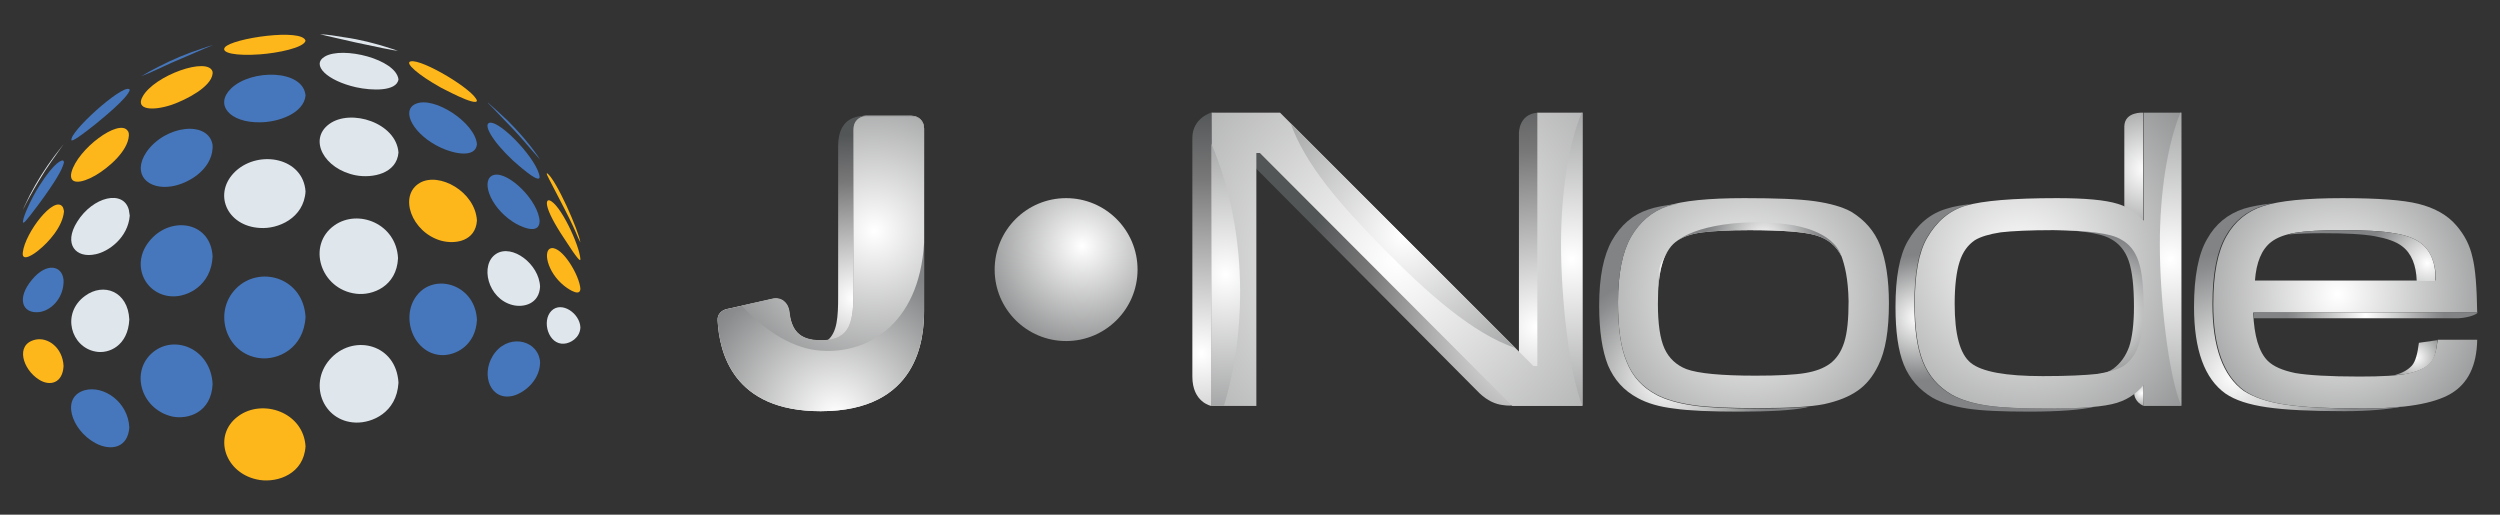 <?xml version="1.0" encoding="utf-8"?>
<!-- Generator: Adobe Illustrator 25.0.1, SVG Export Plug-In . SVG Version: 6.00 Build 0)  -->
<svg version="1.1" id="Layer_1" xmlns="http://www.w3.org/2000/svg" xmlns:xlink="http://www.w3.org/1999/xlink" x="0px" y="0px"
	 viewBox="0 0 570.3 117.4" style="enable-background:new 0 0 570.3 117.4;" xml:space="preserve">
<rect x="0" y="0" width="570.3" height="117.4" fill="#333333" stroke="none"/>
<style type="text/css">
	.st0{fill:url(#SVGID_1_);}
	.st1{fill:#4677BC;}
	.st2{fill:#DFE6EC;}
	.st3{fill:#FDB71A;}
	.st4{fill:#FFFFFF;}
	.st5{fill:url(#SVGID_2_);}
	.st6{fill:url(#SVGID_3_);}
	.st7{fill:url(#SVGID_4_);}
	.st8{fill:url(#SVGID_5_);}
	.st9{fill:url(#SVGID_6_);}
	.st10{fill:url(#SVGID_7_);}
	.st11{fill:url(#SVGID_8_);}
	.st12{fill:url(#SVGID_9_);}
	.st13{fill:url(#SVGID_10_);}
	.st14{fill:url(#SVGID_11_);}
	.st15{fill:url(#SVGID_12_);}
	.st16{fill:url(#SVGID_13_);}
	.st17{fill:url(#SVGID_14_);}
	.st18{fill:url(#SVGID_15_);}
	.st19{fill:url(#SVGID_16_);}
	.st20{fill:url(#SVGID_17_);}
	.st21{fill:url(#SVGID_18_);}
	.st22{fill:url(#SVGID_19_);}
	.st23{fill:url(#SVGID_20_);}
	.st24{fill:url(#SVGID_21_);}
	.st25{fill:url(#SVGID_22_);}
	.st26{fill:url(#SVGID_23_);}
	.st27{fill:url(#SVGID_24_);}
	.st28{fill:url(#SVGID_25_);}
</style>
<g>
	<radialGradient id="SVGID_1_" cx="350.559" cy="74.558" r="55.913" gradientUnits="userSpaceOnUse">
		<stop  offset="5.618000e-03" style="stop-color:#FFFFFF"/>
		<stop  offset="0.714" style="stop-color:#797879"/>
		<stop  offset="1" style="stop-color:#535657"/>
	</radialGradient>
	<path class="st0" d="M350.8,25.7c-4.4,0.3-4.3,4.7-4.3,4.7l0,50.6l-1,3.2l-57.8-57.8l-11.5-0.7v66.9l10.2-57.7v3.4l51.1,51.4
		c1.8,1.7,3.6,2.5,5.3,2.7c1.2,0.2,2.1,0.1,2.1,0.1h16L350.8,25.7z"/>
	<g>
		<g>
			<path class="st1" d="M117,29.4c-1.7-1.8-3.4-3.5-4.6-4.8c-1.1-1.1-1.1-1.1-1.1-1.2c1.5,1.3,3,2.7,4.5,4.1c2.5,2.5,4.8,5.1,6.8,8
				c0.2,0.3,0.4,0.6,0.6,0.9l0,0C121.1,34.1,119.2,31.7,117,29.4"/>
			<path class="st1" d="M117,36.6c-4.9-4.6-6.8-8.3-5.3-8.6c2.6-0.4,11.1,8.7,11.4,12.4C123,42.1,117.6,37.1,117,36.6"/>
			<path class="st1" d="M117,50.6c-5.5-3.6-7.4-9.9-4.3-10.7c3.4-0.8,10.2,6,10.4,10.6C123,53.8,118.5,51.6,117,50.6"/>
			<path class="st2" d="M117,69.6c-5.8-1.4-7.6-9.3-3.8-11.7c3.6-2.3,9.8,2.3,10,7.5C123,69.3,119.5,70.2,117,69.6"/>
			<path class="st1" d="M117,90.3c-5.1,1.2-7.3-4.7-4.6-9.1c3.1-5.1,9.8-3.9,10.7,0.7c0.1,0.3,0.1,0.7,0.1,1
				C123,87,119.4,89.7,117,90.3"/>
			<path class="st3" d="M128.7,47.5c-3.9-7.5-3.9-7.5-4-7.9c0,0,0.1,0,0.1-0.1c2.1,1.5,7.2,13.1,7.6,15.8c-0.1-0.2-0.1-0.2-0.5-1
				C131.3,52.8,130.4,50.8,128.7,47.5"/>
			<path class="st3" d="M128.7,54.4c-4.8-7.2-4.2-8.9-3.4-8.7c2.4,0.6,6.9,10.2,7.1,13.4c0,0.1,0,0.2-0.1,0.2
				C132.2,59.3,131.9,59.4,128.7,54.4"/>
			<path class="st3" d="M128.7,65.2c-4-3.2-4.9-8.3-2.9-8.6c2.5-0.3,6.4,6.2,6.6,9.3C132.3,68.1,128.7,65.2,128.7,65.2"/>
			<path class="st2" d="M128.7,78.4c-3.6,0.3-5.2-5.2-2.9-7.5c2.3-2.3,6.5,0.6,6.6,3.8C132.3,77.1,130.1,78.3,128.7,78.4"/>
			<path class="st2" d="M81.2,9.7C79.1,9.2,74,8.1,73,7.8c0,0,0,0,0,0c1.9,0.1,3.7,0.4,5.5,0.7C82.1,9,85.6,9.9,89,11
				c0.6,0.2,1.2,0.4,1.8,0.6l0,0C90.2,11.6,85.3,10.6,81.2,9.7"/>
			<path class="st2" d="M81.2,19.9c-6.6-1.5-10.3-5.1-7.1-7c4.1-2.4,16.2,0.6,16.8,5.2C90.5,20.9,84.8,20.7,81.2,19.9"/>
			<path class="st2" d="M81.2,40c-7.3-1.4-10.9-8.2-6.1-11.7c4.9-3.6,15.3-0.3,15.8,6.5C90.5,39.6,85,40.7,81.2,40"/>
			<path class="st2" d="M81.2,67c-8.1-1-11.3-11.1-4.9-15.6c5.4-3.8,14.1-0.4,14.5,7.5C90.5,65.3,85,67.5,81.2,67"/>
			<path class="st2" d="M81.2,96.4c-7.7-0.2-11.1-9.3-5.5-14.9c5.3-5.3,14.7-2.9,15.2,5.8C90.5,94.2,84.8,96.5,81.2,96.4"/>
			<path class="st3" d="M100.6,20c-5.2-2.9-8.4-5.7-6.9-6c2.6-0.6,14.6,6.6,15.1,9C108.5,24.3,100.7,20,100.6,20"/>
			<path class="st1" d="M100.6,33.7c-6.1-2.8-9.3-8.4-5.8-10c4.2-1.9,13.6,4.3,14,9.2C108.5,36.1,103.6,35.1,100.6,33.7"/>
			<path class="st3" d="M100.6,54.9c-6.7-1.9-9.8-10.3-4.8-13.2c4.4-2.5,12.6,2,13,8.6C108.5,55,103.9,55.8,100.6,54.9"/>
			<path class="st1" d="M100.6,81c-6.6-0.4-9.7-9.6-4.8-14.4c4.4-4.2,12.7-1.2,13,6.4C108.5,78.8,103.9,81.2,100.6,81"/>
			<path class="st1" d="M39.2,14.3c-2.3,1-4.6,2.2-7,3.1c0,0,0,0,0,0c1.3-0.8,2.6-1.5,4-2.2c3.1-1.6,6.4-3,9.8-4.1
				c0.9-0.3,1.7-0.6,2.6-0.8l0,0C48,10.5,46.8,11,39.2,14.3"/>
			<path class="st3" d="M39.2,23.9c-4.5,1.5-8.3,1.1-6.7-1.8c2.6-4.9,15.1-9.3,16-5.7c0,0.1,0,0.3,0,0.4
				C48.2,19.8,42.6,22.7,39.2,23.9"/>
			<path class="st1" d="M39.2,42.5c-5.4,0.9-9.2-2.7-5.8-7.8c4.3-6.2,14.2-7.3,15.1-1.6c0,0.2,0,0.5,0,0.7
				C48.2,38.8,42.9,41.9,39.2,42.5"/>
			<path class="st1" d="M39.2,67.6c-6.4-0.3-9.9-8-4.3-13.5c4.9-4.8,13.2-3.2,13.6,4.4C48.2,65.1,42.8,67.8,39.2,67.6"/>
			<path class="st1" d="M39.2,95c-7.4-1.8-9.7-11-3.7-15.1c5-3.4,12.6,0,13,7.7C48.2,94.1,42.9,95.8,39.2,95"/>
			<path class="st3" d="M59.3,12.4c-5.4,0.4-9-0.3-8-1.6C53,8.7,69,6.4,69.7,9.3C69.3,10.9,63.4,12.1,59.3,12.4"/>
			<path class="st1" d="M59.3,27.9c-6.9,0.1-10.4-4-6.6-7.7c4.6-4.5,16.5-4.4,17,1.6C69.3,25.9,63.4,27.9,59.3,27.9"/>
			<path class="st2" d="M59.3,52c-7.6-0.4-10.9-8-5.5-13c5.4-4.9,15.4-3,15.9,4.7C69.3,49.8,63.4,52.3,59.3,52"/>
			<path class="st1" d="M59.3,81.7c-8-0.9-11-11.1-4.9-16.4c5.5-4.7,14.8-1.7,15.3,7C69.3,79.5,63.4,82.2,59.3,81.7"/>
			<path class="st3" d="M59.3,109.5c-8-1.2-11-10.2-4.9-14.6c5.5-4,14.8-0.9,15.3,6.9C69.3,108.1,63.4,110.1,59.3,109.5"/>
			<path class="st2" d="M8.9,41.2c-1.8,3-2.8,4.9-3.7,6.7c0,0,0,0,0,0c0.5-1.2,1.1-2.3,1.6-3.4c1.6-3.1,3.5-6.1,5.6-8.9
				c0.7-0.9,1.4-1.8,2.1-2.7l0,0C12.6,35.6,10.6,38.3,8.9,41.2"/>
			<path class="st1" d="M8.9,46.5c-3.2,4.3-3.4,4.3-3.6,4.3c-0.5-0.4,1.8-5.5,3.6-8.3c3.8-6,5.3-5.9,5.4-5.9c0.2,0,0.2,0.2,0.3,0.4
				C14.3,38.6,12.5,41.6,8.9,46.5"/>
			<path class="st3" d="M8.9,57c-0.9,0.8-4,3-3.7,0.6c0.5-4.5,7.2-13.2,9.1-10.4c0.2,0.3,0.2,0.7,0.3,1C14.3,51.8,10.9,55.4,8.9,57"
				/>
			<path class="st1" d="M8.9,71.2c-3.8,0.4-5.2-3.1-1.6-7.4c3.3-4,6.9-3.3,7.2,0.1c0,0.2,0,0.4,0,0.6C14.3,68.3,11.5,70.9,8.9,71.2"
				/>
			<path class="st3" d="M8.9,86.6c-3.7-2.3-5.5-8-0.9-9.1c2.9-0.7,6.3,1.8,6.5,6C14.3,87.4,11.4,88.2,8.9,86.6"/>
			<path class="st1" d="M21.8,28.3c-5,4-5.4,3.8-5.5,3.7c-0.5-1.9,11.2-12.4,13.1-11.7c0.1,0,0.1,0.1,0.2,0.2
				C29.2,22.3,23.5,26.9,21.8,28.3"/>
			<path class="st3" d="M21.8,40c-3.3,1.9-6.2,2.2-5.5-0.7C17.7,34,27.1,27,29.1,29.8c0.3,0.3,0.3,0.8,0.3,1.1
				C29.2,34.5,24.7,38.3,21.8,40"/>
			<path class="st2" d="M21.8,58c-4.5,1-7.4-2.3-4.2-7.4c3.6-5.8,10.6-7.4,11.8-2.7c0.1,0.4,0.1,0.9,0.2,1.3
				C29.2,54.2,24.8,57.4,21.8,58"/>
			<path class="st2" d="M21.8,80.2c-5.6-1-7.9-8.7-2.4-12.7c4.2-3.1,9.8-1.1,10.1,5.4C29.2,78.9,24.8,80.8,21.8,80.2"/>
			<path class="st1" d="M21.8,101.1c-5.6-3-8-10.6-2.4-12.1c4.2-1.1,9.8,2.6,10.1,8.5C29.2,102.1,25.4,103,21.8,101.1"/>
		</g>
		<g>
			<path class="st4" d="M210.8,29.3V71c0,6.2-1.3,22.8-23.6,22.8c-20,0-23.1-13.4-23.5-20.7c-0.1-1.3,0.8-2.3,2.1-2.6l10.4-2.3
				c2-0.4,3.5,0.9,3.8,2.9c0.5,4.1,2.2,6.6,7.2,6.6c6.9,0,7.4-4.4,7.4-11.6V29.3c0-1.7,1.2-2.9,2.9-2.9h10.3
				C209.6,26.4,210.8,27.6,210.8,29.3z"/>
		</g>
		<g>
			<g>
				<g>
					<g>
						<g>
							<radialGradient id="SVGID_2_" cx="190.611" cy="94.899" r="36.808" gradientUnits="userSpaceOnUse">
								<stop  offset="5.618000e-03" style="stop-color:#FFFFFF"/>
								<stop  offset="0.891" style="stop-color:#8C8D8E"/>
								<stop  offset="1" style="stop-color:#818385"/>
							</radialGradient>
							<path class="st5" d="M210.8,29.3V71c0,6.2-1.3,22.8-23.6,22.8c-20,0-23.1-13.4-23.5-20.7c-0.1-1.3,0.8-2.3,2.1-2.6l10.4-2.3
								c2-0.4,3.5,0.9,3.8,2.9c0.5,4.1,2.2,6.6,7.2,6.6c6.9,0,7.4-4.4,7.4-11.6V29.3c0-1.7,1.2-2.9,2.9-2.9h10.3
								C209.6,26.4,210.8,27.6,210.8,29.3z"/>
						</g>
					</g>
				</g>
			</g>
			<g>
				<radialGradient id="SVGID_3_" cx="194.737" cy="68.069" r="37.267" gradientUnits="userSpaceOnUse">
					<stop  offset="5.618000e-03" style="stop-color:#FFFFFF"/>
					<stop  offset="0.714" style="stop-color:#797879"/>
					<stop  offset="1" style="stop-color:#535657"/>
				</radialGradient>
				<path class="st6" d="M194.7,66V29.6c0.2-3,2.9-3.2,2.9-3.2c-4.8,0-6.3,2.9-6.4,6.7v34.4c0,4.8-0.2,8.4-2.5,10.2
					C194.3,77,194.7,72.7,194.7,66z"/>
			</g>
			<radialGradient id="SVGID_4_" cx="199.464" cy="52.687" r="43.447" gradientUnits="userSpaceOnUse">
				<stop  offset="5.618000e-03" style="stop-color:#FFFFFF"/>
				<stop  offset="0.891" style="stop-color:#8C8D8E"/>
				<stop  offset="1" style="stop-color:#818385"/>
			</radialGradient>
			<path class="st7" d="M210.8,55.4v-26c0-1.7-1.2-2.9-2.9-2.9h-10.3c-1.7,0-2.9,1.2-2.9,2.9V66c0,7.2-0.5,11.6-7.4,11.6
				c-5.1,0-6.8-2.4-7.2-6.6c-0.3-2-1.8-3.3-3.8-2.9l-7.1,1.6c4.7,5.2,11,9.5,17.1,10.2C197.3,81.2,209.7,74.4,210.8,55.4z"/>
		</g>
		<radialGradient id="SVGID_5_" cx="246.87" cy="56.122" r="27.573" gradientUnits="userSpaceOnUse">
			<stop  offset="5.618000e-03" style="stop-color:#FFFFFF"/>
			<stop  offset="0.891" style="stop-color:#8C8D8E"/>
			<stop  offset="1" style="stop-color:#818385"/>
		</radialGradient>
		<circle class="st8" cx="243.2" cy="61.5" r="16.3"/>
	</g>
	<radialGradient id="SVGID_6_" cx="398.666" cy="67.242" r="54.575" gradientUnits="userSpaceOnUse">
		<stop  offset="5.618000e-03" style="stop-color:#FFFFFF"/>
		<stop  offset="0.891" style="stop-color:#8C8D8E"/>
		<stop  offset="1" style="stop-color:#818385"/>
	</radialGradient>
	<path class="st9" d="M397.9,45.2c7.2,0,12.6,0.2,16.1,0.7c3.5,0.5,6.3,1.3,8.3,2.4c3.1,1.9,5.3,4.4,6.6,7.7c1.3,3.3,2,7.7,2,13.2
		c0,6.2-0.8,10.9-2.4,14.1c-1.2,2.5-2.7,4.4-4.7,5.8c-2,1.4-4.5,2.4-7.7,3.1c-3,0.6-8,0.9-15,0.9c-6.5,0-11.5-0.2-14.9-0.7
		c-3.4-0.5-6.2-1.3-8.3-2.4c-3.2-1.7-5.5-4.2-6.8-7.5c-1.4-3.3-2-7.8-2-13.6c0-6.5,1-11.4,2.9-14.8c2-3.5,4.8-5.9,8.3-7.1
		C383.8,45.8,389.7,45.2,397.9,45.2z M420.1,58.5c-1.2-2.4-3.1-4-5.8-4.8c-2.7-0.8-7.8-1.2-15.2-1.2c-4.8,0-8.3,0.2-10.7,0.5
		c-2.4,0.3-4.2,0.9-5.6,1.8c-1.6,1-2.7,2.7-3.5,5c-0.8,2.3-1.1,5.5-1.1,9.5c0,4.6,0.5,8,1.5,10.2c1,2.2,2.7,3.8,5,4.7
		c2.7,1,8,1.5,15.8,1.5c5.2,0,8.9-0.2,11.3-0.6c2.4-0.4,4.2-1.1,5.6-2.1c1.5-1.1,2.6-2.7,3.3-4.9c0.7-2.2,1-5.3,1-9.4
		C421.6,63.4,420.8,60.5,420.1,58.5z"/>
	<g>
		<radialGradient id="SVGID_7_" cx="379.989" cy="86.512" r="23.831" gradientUnits="userSpaceOnUse">
			<stop  offset="5.618000e-03" style="stop-color:#FFFFFF"/>
			<stop  offset="0.891" style="stop-color:#8C8D8E"/>
			<stop  offset="1" style="stop-color:#818385"/>
		</radialGradient>
		<path class="st10" d="M401.1,93.2c-6.5,0-11.5-0.2-14.9-0.7c-3.4-0.5-6.2-1.3-8.3-2.4c-3.2-1.7-5.5-4.2-6.8-7.5
			c-1.4-3.3-2-7.8-2-13.6c0-6.5,1-11.4,2.9-14.8c2-3.5,4.8-5.9,8.3-7.1c0.7-0.2,1.5-0.4,2.4-0.6c-2.7,0.3-5,0.7-6.7,1.3
			c-3.6,1.2-6.3,3.6-8.3,7.1c-1.9,3.4-2.9,8.3-2.9,14.8c0,5.8,0.7,10.3,2,13.6c1.4,3.3,3.6,5.8,6.8,7.5c2.2,1.2,4.9,2,8.3,2.4
			c3.4,0.5,8.4,0.7,14.9,0.7c7,0,12-0.3,15-0.9c0.3-0.1,0.5-0.1,0.8-0.2C409.7,93,405.8,93.2,401.1,93.2z"/>
	</g>
	<g>
		<radialGradient id="SVGID_8_" cx="480.088" cy="71.605" r="17.47" gradientUnits="userSpaceOnUse">
			<stop  offset="5.618000e-03" style="stop-color:#FFFFFF"/>
			<stop  offset="0.891" style="stop-color:#8C8D8E"/>
			<stop  offset="1" style="stop-color:#818385"/>
		</radialGradient>
		<path class="st11" d="M490.1,78.5c0.8-2.2,1.1-5.2,1.1-9.1c0-4.7-0.4-8.1-1.2-10.5c-0.8-2.3-2.2-4-4.1-5c-2.5-1.4-7.8-2-15.9-2.1
			c-5.5,0-9.6,0.2-12.3,0.5c-1,0.1-1.8,0.3-2.6,0.5c2.6-0.2,6-0.4,10.5-0.4c8.2,0,13.5,0.7,15.9,2.1c1.9,1,3.3,2.7,4.1,5
			c0.8,2.3,1.2,5.8,1.2,10.5c0,3.9-0.4,7-1.1,9.1c-0.8,2.2-2,3.8-3.6,5c-0.8,0.6-1.9,1-3.3,1.3c0.5,0,1.1-0.1,1.5-0.2
			c2.8-0.4,4.8-1,6.2-1.9C488.1,82.4,489.3,80.7,490.1,78.5z"/>
		<radialGradient id="SVGID_9_" cx="489.485" cy="38.616" r="20.7" gradientUnits="userSpaceOnUse">
			<stop  offset="5.618000e-03" style="stop-color:#FFFFFF"/>
			<stop  offset="0.891" style="stop-color:#8C8D8E"/>
			<stop  offset="1" style="stop-color:#818385"/>
		</radialGradient>
		<path class="st12" d="M484.6,28.8v18.4c1.7,0.8,3.1,1.9,4.3,3.2V25.7C488.9,25.7,484.7,25.4,484.6,28.8z"/>
		<radialGradient id="SVGID_10_" cx="488.584" cy="89.658" r="4.603" gradientUnits="userSpaceOnUse">
			<stop  offset="5.618000e-03" style="stop-color:#FFFFFF"/>
			<stop  offset="0.891" style="stop-color:#8C8D8E"/>
			<stop  offset="1" style="stop-color:#818385"/>
		</radialGradient>
		<path class="st13" d="M489,92.6v-4.9c-2.7,0.4-2.2,1.5-2.1,2.5C486.9,90.1,487.1,91.8,489,92.6z"/>
		<radialGradient id="SVGID_11_" cx="437.563" cy="72.46" r="14.356" gradientUnits="userSpaceOnUse">
			<stop  offset="5.618000e-03" style="stop-color:#FFFFFF"/>
			<stop  offset="0.891" style="stop-color:#8C8D8E"/>
			<stop  offset="1" style="stop-color:#818385"/>
		</radialGradient>
		<path class="st14" d="M467.2,93.2c-6.2,0-10.8-0.2-14.1-0.7c-3.2-0.5-5.9-1.3-8-2.5c-3.1-1.8-5.2-4.3-6.5-7.5
			c-1.3-3.2-1.9-7.6-1.9-13.2c0-6.7,0.9-11.7,2.8-15c2.2-3.8,5.1-6.3,8.9-7.4c0.4-0.1,0.9-0.3,1.5-0.4c-2.4,0.3-4.3,0.6-5.8,1.1
			c-3.8,1.1-6.7,3.6-8.9,7.4c-1.9,3.3-2.8,8.3-2.8,15c0,5.6,0.6,10,1.9,13.2c1.3,3.2,3.5,5.7,6.5,7.5c2.1,1.2,4.8,2,8,2.5
			c3.2,0.5,7.9,0.7,14.1,0.7c7,0,11.9-0.4,14.9-1.1C475.1,93,471.5,93.2,467.2,93.2z"/>
	</g>
	<radialGradient id="SVGID_12_" cx="533.24" cy="67.09" r="58.172" gradientUnits="userSpaceOnUse">
		<stop  offset="5.618000e-03" style="stop-color:#FFFFFF"/>
		<stop  offset="0.71" style="stop-color:#8C8D8E"/>
		<stop  offset="0.796" style="stop-color:#818385"/>
	</radialGradient>
	<path class="st15" d="M556.1,77.5h9c-0.1,5.9-2.1,10-6,12.3c-3.9,2.3-10.6,3.4-20,3.4c-7.7,0-13.6-0.3-17.7-0.9
		c-4.1-0.6-7.2-1.7-9.3-3.1c-4.8-3.4-7.2-10-7.2-19.8c0-6.9,1-12,3-15.5c1.9-3.4,4.7-5.7,8.4-6.9c3.7-1.2,9.7-1.8,18-1.8
		c8,0,13.8,0.4,17.4,1.3c3.6,0.9,6.6,2.5,8.7,5c1.8,2.1,3,4.4,3.6,7.1c0.7,2.7,1,6.9,1.1,12.7h-51.1c0.2,5.3,1.3,9,3.3,11
		c1.3,1.3,3.4,2.2,6.3,2.8c2.9,0.5,7.8,0.8,14.6,0.8c5.1,0,8.8-0.2,11.1-0.7c2.3-0.5,4-1.3,5-2.4C555.3,81.8,555.8,80,556.1,77.5z
		 M555.7,64.1c0-4-1.2-6.9-3.4-8.6c-1.4-1.1-3.5-1.9-6.2-2.3c-2.7-0.5-6.7-0.7-12-0.7c-4.6,0-8.1,0.2-10.5,0.6
		c-2.4,0.4-4.2,1.1-5.5,2.1c-2.2,1.7-3.4,4.7-3.7,8.8H555.7z"/>
	<g>
		<radialGradient id="SVGID_13_" cx="553.699" cy="60.04" r="13.698" gradientUnits="userSpaceOnUse">
			<stop  offset="5.618000e-03" style="stop-color:#FFFFFF"/>
			<stop  offset="0.891" style="stop-color:#8C8D8E"/>
			<stop  offset="1" style="stop-color:#818385"/>
		</radialGradient>
		<path class="st16" d="M552.3,55.5c-1.4-1.1-3.5-1.9-6.2-2.3c-2.7-0.5-6.7-0.7-12-0.7c-4.6,0-8.1,0.2-10.5,0.6
			c-0.6,0.1-1.1,0.2-1.6,0.4c2.1-0.2,4.7-0.3,7.8-0.3c5.3,0,9.3,0.2,12,0.7c2.7,0.5,4.8,1.2,6.2,2.3c2.1,1.6,3.2,4.3,3.3,7.9h4.3
			C555.7,60.1,554.5,57.2,552.3,55.5z"/>
		<radialGradient id="SVGID_14_" cx="539.623" cy="71.93" r="18.064" gradientUnits="userSpaceOnUse">
			<stop  offset="5.618000e-03" style="stop-color:#FFFFFF"/>
			<stop  offset="0.891" style="stop-color:#8C8D8E"/>
			<stop  offset="1" style="stop-color:#818385"/>
		</radialGradient>
		<path class="st17" d="M560.9,72.6c2.9-0.2,4.3-1.1,4.3-1.3l-51.1,0c0,0.2,0,0.5,0.1,1.3H560.9z"/>
		<radialGradient id="SVGID_15_" cx="509.771" cy="85.78" r="28.294" gradientUnits="userSpaceOnUse">
			<stop  offset="5.618000e-03" style="stop-color:#FFFFFF"/>
			<stop  offset="0.891" style="stop-color:#8C8D8E"/>
			<stop  offset="1" style="stop-color:#818385"/>
		</radialGradient>
		<path class="st18" d="M539,93.2c-7.7,0-13.6-0.3-17.7-0.9c-4.1-0.6-7.2-1.7-9.4-3.1c-4.8-3.4-7.2-10-7.2-19.8c0-6.9,1-12,3-15.5
			c1.9-3.4,4.7-5.7,8.4-6.9c0.6-0.2,1.4-0.4,2.2-0.6c-2.6,0.3-4.8,0.7-6.4,1.2c-3.7,1.2-6.5,3.5-8.4,6.9c-2,3.4-3,8.6-3,15.5
			c0,9.8,2.4,16.4,7.2,19.8c2.2,1.5,5.3,2.5,9.4,3.1c4.1,0.6,10,0.9,17.7,0.9c5.4,0,9.9-0.4,13.5-1.1C545.5,93,542.5,93.2,539,93.2z
			"/>
		<radialGradient id="SVGID_16_" cx="551.112" cy="81.505" r="7.795" gradientUnits="userSpaceOnUse">
			<stop  offset="5.618000e-03" style="stop-color:#FFFFFF"/>
			<stop  offset="0.891" style="stop-color:#8C8D8E"/>
			<stop  offset="1" style="stop-color:#818385"/>
		</radialGradient>
		<path class="st19" d="M551.8,78.2c-0.3,2.5-0.8,4.3-1.6,5.2c-0.9,1-2.2,1.7-4,2.2c1.3-0.1,2.4-0.2,3.2-0.4c2.3-0.5,4-1.3,5-2.4
			c0.8-0.8,1.4-2.3,1.6-5.2L551.8,78.2z"/>
	</g>
	<radialGradient id="SVGID_17_" cx="318.647" cy="59.13" r="96.569" gradientUnits="userSpaceOnUse">
		<stop  offset="5.618000e-03" style="stop-color:#FFFFFF"/>
		<stop  offset="0.891" style="stop-color:#8C8D8E"/>
		<stop  offset="1" style="stop-color:#818385"/>
	</radialGradient>
	<path class="st20" d="M276.3,25.7H292l57.8,57.8h0.9V25.7H361v66.9h-16l-57.6-57.7h-0.8v57.7h-10.2V25.7z"/>
	<radialGradient id="SVGID_18_" cx="279.591" cy="62.638" r="43.757" gradientUnits="userSpaceOnUse">
		<stop  offset="5.618000e-03" style="stop-color:#FFFFFF"/>
		<stop  offset="0.891" style="stop-color:#8C8D8E"/>
		<stop  offset="1" style="stop-color:#818385"/>
	</radialGradient>
	<path class="st21" d="M276.3,92.6h2.9c2.4-7.9,3.7-16.7,3.7-25.9c0-12.5-2.4-24.2-6.6-34V92.6z"/>
	<g>
		<radialGradient id="SVGID_19_" cx="320.11" cy="53.755" r="52.648" gradientUnits="userSpaceOnUse">
			<stop  offset="5.618000e-03" style="stop-color:#FFFFFF"/>
			<stop  offset="0.891" style="stop-color:#8C8D8E"/>
			<stop  offset="1" style="stop-color:#818385"/>
		</radialGradient>
		<path class="st22" d="M315.4,56.5c10.2,10.4,20.6,19.6,30.3,22.9l-51.3-51.3C297.8,37.6,305.6,46.5,315.4,56.5z"/>
	</g>
	<radialGradient id="SVGID_20_" cx="358.56" cy="59.13" r="48.715" gradientUnits="userSpaceOnUse">
		<stop  offset="5.618000e-03" style="stop-color:#FFFFFF"/>
		<stop  offset="0.891" style="stop-color:#8C8D8E"/>
		<stop  offset="1" style="stop-color:#818385"/>
	</radialGradient>
	<path class="st23" d="M361,92.6V25.7h-0.2c-2.9,7.1-4.7,17.9-4.7,30C356.1,68,358,85.5,361,92.6z"/>
	<radialGradient id="SVGID_21_" cx="274.045" cy="80.618" r="55.73" gradientUnits="userSpaceOnUse">
		<stop  offset="5.618000e-03" style="stop-color:#FFFFFF"/>
		<stop  offset="0.714" style="stop-color:#797879"/>
		<stop  offset="1" style="stop-color:#535657"/>
	</radialGradient>
	<path class="st24" d="M272,31.5v54.4c0,5.9,4.3,6.7,4.3,6.7V25.7C276.3,25.7,272,26.9,272,31.5z"/>
	<g>
		<radialGradient id="SVGID_22_" cx="402.372" cy="54.978" r="17.357" gradientUnits="userSpaceOnUse">
			<stop  offset="5.618000e-03" style="stop-color:#FFFFFF"/>
			<stop  offset="0.675" style="stop-color:#8C8D8E"/>
			<stop  offset="0.757" style="stop-color:#818385"/>
		</radialGradient>
		<path class="st25" d="M420.1,58.5c-1.2-2.4-3.1-4-5.8-4.8c-2.7-0.8-7.8-1.2-15.2-1.2c-4.8,0-8.3,0.2-10.7,0.5
			c-2.4,0.3-4.2,0.9-5.6,1.8c-0.3,0.2-0.5,0.4-0.7,0.6c4-3.9,16-5.8,27.2-4C409.2,51.5,418.1,52.5,420.1,58.5z"/>
		<radialGradient id="SVGID_23_" cx="379.459" cy="60.521" r="6.735" gradientUnits="userSpaceOnUse">
			<stop  offset="5.618000e-03" style="stop-color:#FFFFFF"/>
			<stop  offset="0.891" style="stop-color:#8C8D8E"/>
			<stop  offset="1" style="stop-color:#818385"/>
		</radialGradient>
		<path class="st26" d="M378.3,65.6c0.2-2.3,0.5-4.2,1-5.8c0.3-1.1,0.8-2,1.3-2.7c-1.5,2-2.4,4.4-2.4,6.8
			C378.2,64.5,378.2,65.1,378.3,65.6z"/>
	</g>
	<radialGradient id="SVGID_24_" cx="461.12" cy="60.193" r="75.592" gradientUnits="userSpaceOnUse">
		<stop  offset="5.618000e-03" style="stop-color:#FFFFFF"/>
		<stop  offset="0.71" style="stop-color:#8C8D8E"/>
		<stop  offset="0.796" style="stop-color:#818385"/>
	</radialGradient>
	<path class="st27" d="M497.6,25.7v66.9H489v-5.9h0.8c-1.7,2.6-4,4.3-6.9,5.2c-2.9,0.9-8.1,1.3-15.6,1.3c-6.2,0-10.8-0.2-14.1-0.7
		c-3.2-0.5-5.9-1.3-8-2.5c-3.1-1.8-5.2-4.3-6.5-7.5c-1.3-3.2-1.9-7.6-1.9-13.2c0-6.7,0.9-11.7,2.8-15c2.2-3.8,5.1-6.3,8.9-7.4
		c3.8-1.1,10.6-1.7,20.7-1.7c6.4,0,11,0.4,13.9,1.3s5.1,2.5,6.6,4.8h-0.7V25.7H497.6z M468.4,52.5c-5.4,0-9.4,0.2-12,0.5
		c-2.6,0.4-4.6,1-5.9,1.8c-1.6,1.1-2.8,2.7-3.5,5c-0.7,2.2-1.1,5.4-1.1,9.5c0,7,1.2,11.5,3.7,13.5s7.9,3,16.4,3
		c5.6,0,9.7-0.2,12.4-0.5c2.7-0.4,4.7-1,6-1.8c1.6-1.1,2.8-2.7,3.5-4.9c0.7-2.1,1.1-5.1,1.1-8.9c0-4.5-0.4-7.9-1.2-10.2
		c-0.8-2.3-2.1-3.9-4-4.9C481.5,53.2,476.3,52.6,468.4,52.5z"/>
	<radialGradient id="SVGID_25_" cx="495.117" cy="59.13" r="48.715" gradientUnits="userSpaceOnUse">
		<stop  offset="5.618000e-03" style="stop-color:#FFFFFF"/>
		<stop  offset="0.891" style="stop-color:#8C8D8E"/>
		<stop  offset="1" style="stop-color:#818385"/>
	</radialGradient>
	<path class="st28" d="M497.6,92.6V25.7h-0.2c-2.9,7.1-4.7,17.9-4.7,30C492.7,68,494.6,85.5,497.6,92.6z"/>
</g>
</svg>
